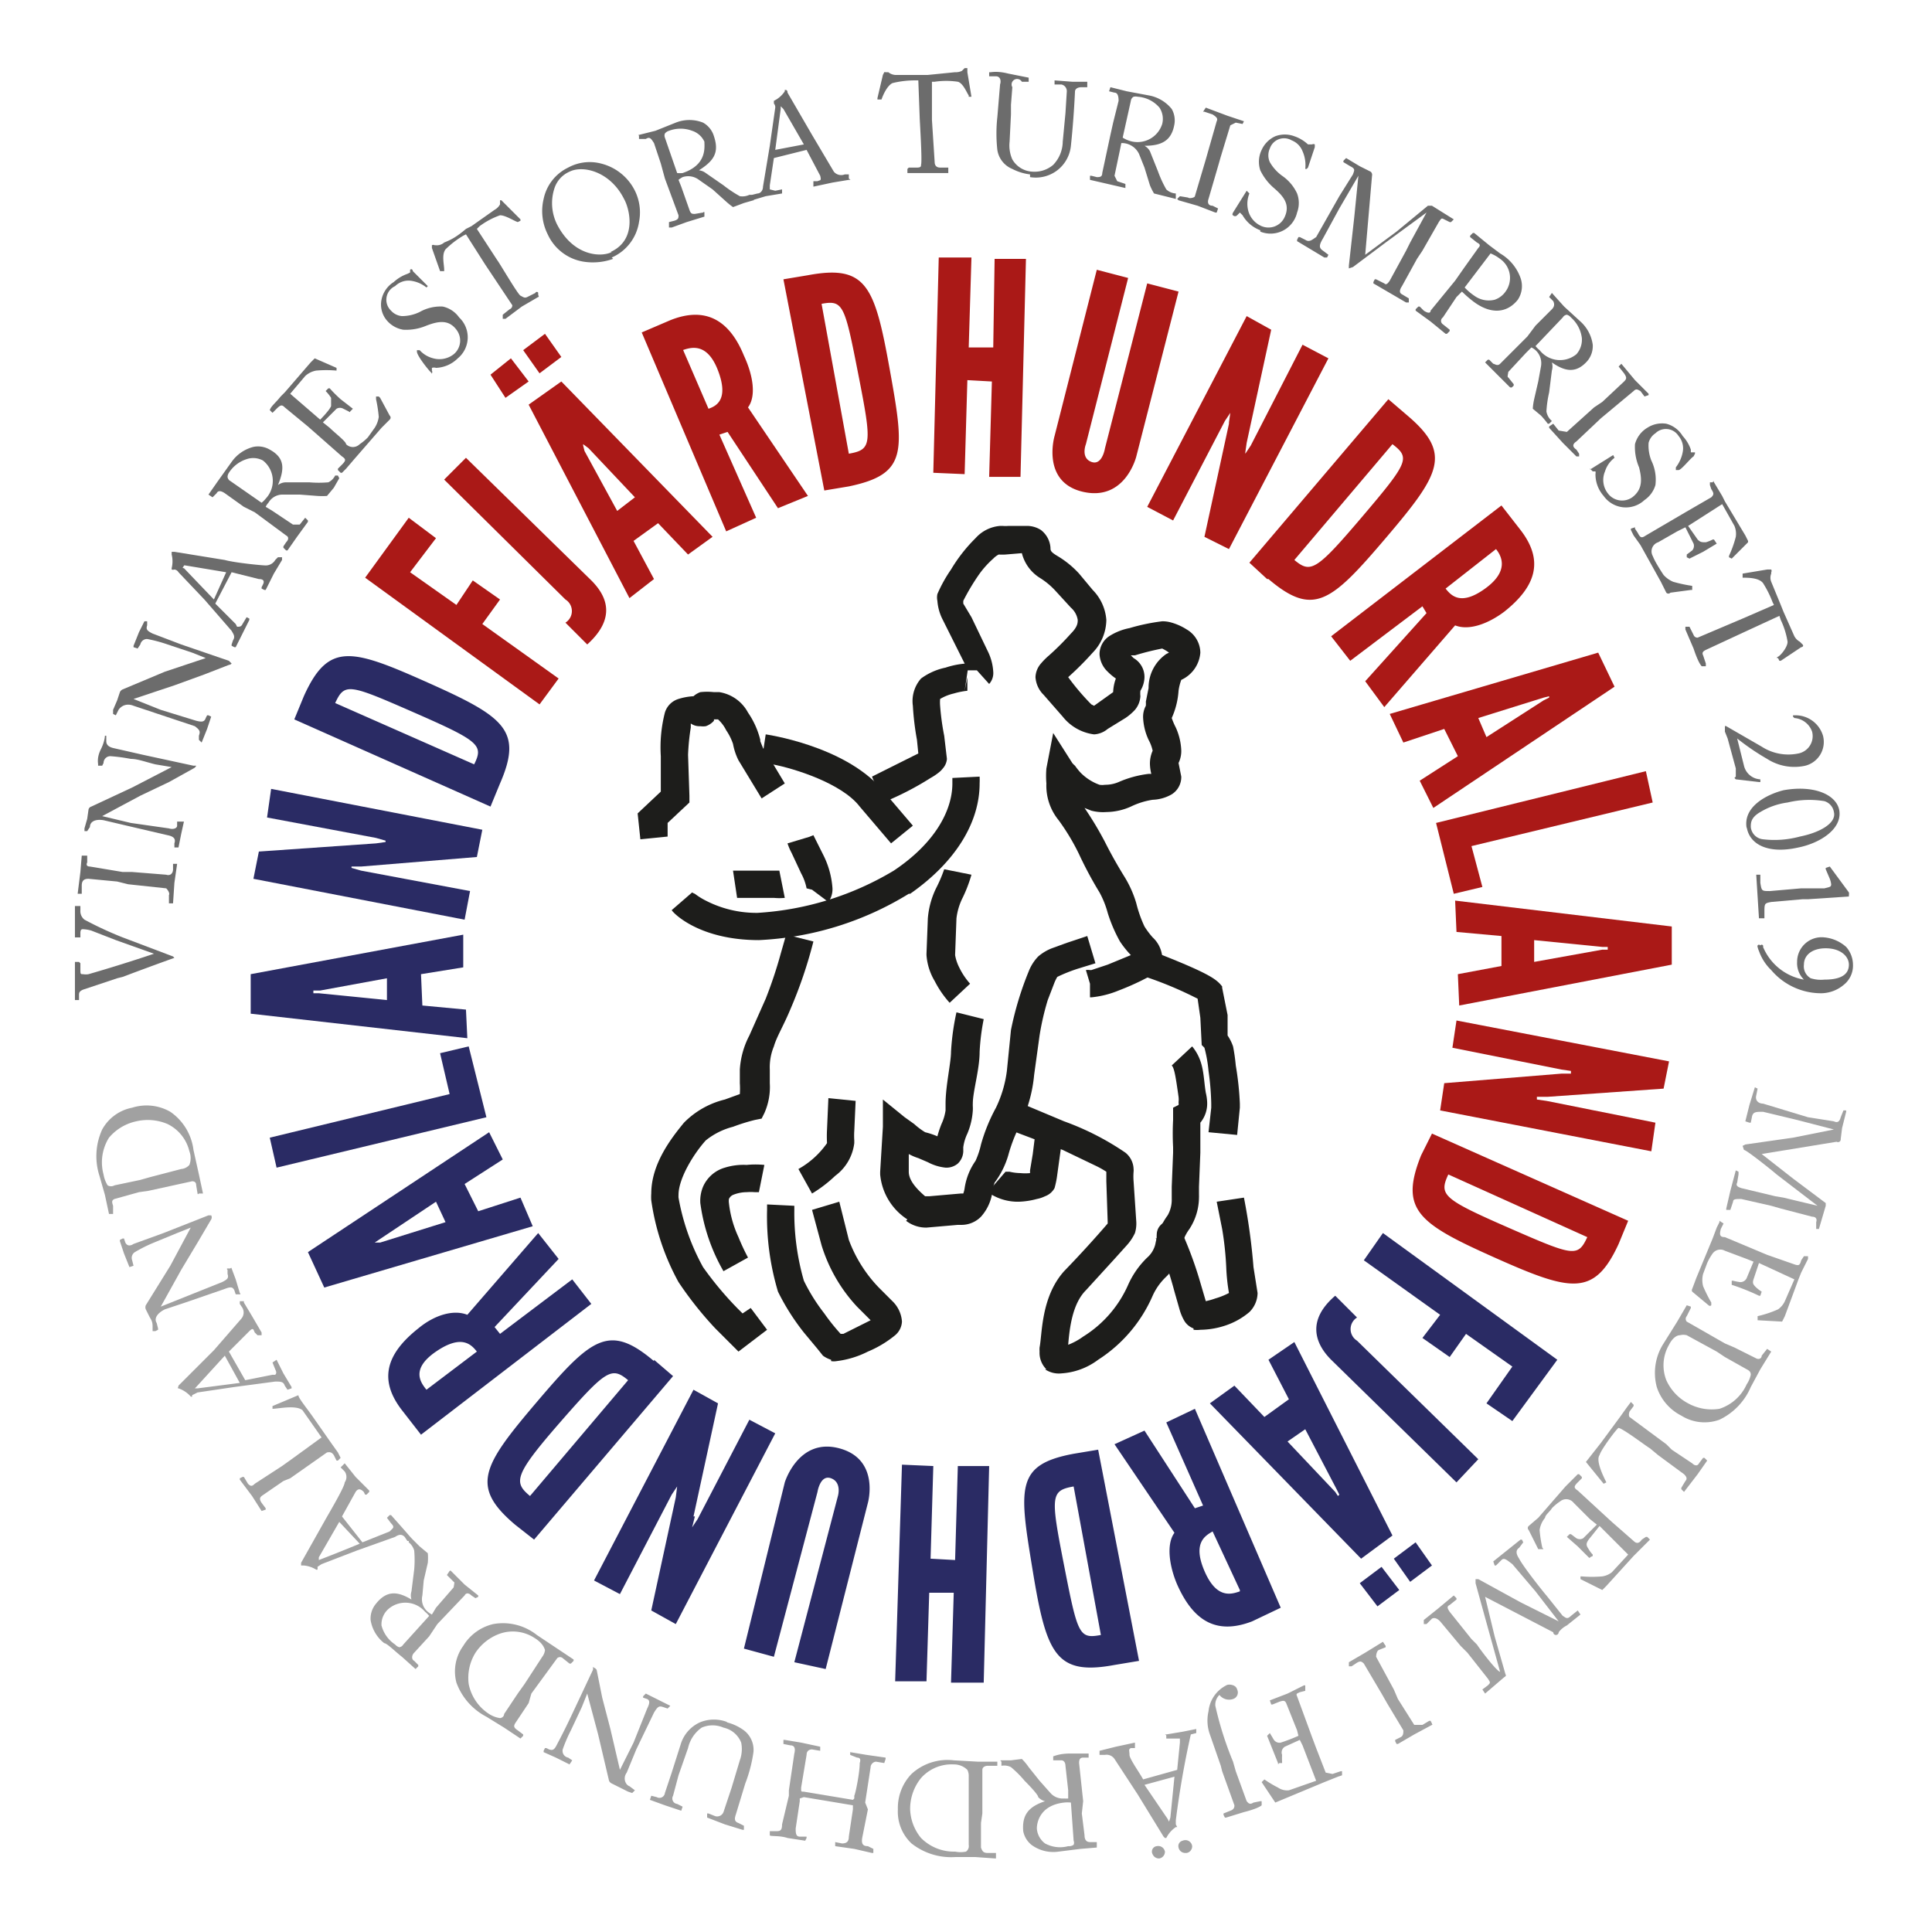 <?xml version="1.0" encoding="UTF-8"?> <svg xmlns="http://www.w3.org/2000/svg" id="Lager_1" data-name="Lager 1" viewBox="0 0 141.8 141.8"><defs><clipPath id="clip-path"><path fill="none" d="M18.3 18.3h105.2v105.2H18.3z"></path></clipPath><style>.cls-4{fill:#1d1d1b}.cls-5{fill:#aa1917}.cls-6{fill:#2a2b64}.cls-7{fill:#a1a1a1}.cls-8{fill:#6c6c6c}</style></defs><g clip-path="url(#clip-path)"><path class="cls-4" d="M46.8 59.7l1.7-1.6v-2.6a10.3 10.3 0 01.3-3.2 1.5 1.5 0 011-1 4.5 4.5 0 011.1-.2 1.5 1.5 0 01.5-.3 4.5 4.5 0 011 0h.4a2.9 2.9 0 012.1 1.5 6.1 6.1 0 01.9 2v.1l.2.5.7 1.1.9 1.5-1.7 1.1-1.7-2.8a4.5 4.5 0 01-.4-1.2 4.1 4.1 0 00-.5-1 2.7 2.7 0 00-.6-.8h-.3a.7.7 0 010 .1 1.4 1.4 0 01-.6.4 1.5 1.5 0 01-.4 0 1.1 1.1 0 01-.7-.2v.3a16.6 16.6 0 00-.2 2l.1 3v.5L49 60.4v1l-2 .2z"></path><path class="cls-4" d="M63.1 59.2c-1.3-1.7-4.8-2.8-6.4-3.1l-.8-.2.3-2s5.7.8 8.5 4l2.3 2.7-1.6 1.3z"></path><path class="cls-4" d="M49.3 66.8l1.5-1.3-.2.2.2-.2a1 1 0 00.2.1 5 5 0 00.8.5 8.1 8.1 0 003.8.9 22 22 0 0010-3.1c3-2 4.3-4.4 4.3-6.4v-.4l2-.1a5.3 5.3 0 010 .5c0 2.9-1.8 5.8-5.1 8.1h-.1a23 23 0 01-11 3.4c-4.4 0-6.3-2-6.4-2.2zM64 57l3-1.5.4-.2-.1-1a20 20 0 01-.3-2.5 2.5 2.5 0 01.6-2 4.6 4.6 0 011.8-.8 6.1 6.1 0 011.5-.3h.2l-.3 2 .2-1v1a5.6 5.6 0 00-1 .2 3.5 3.5 0 00-1 .4 3 3 0 000 .5 18.4 18.4 0 00.3 2.2l.2 1.7a1.2 1.2 0 01-.3.7 1.7 1.7 0 01-.3.3 4.2 4.2 0 01-.6.4 21.7 21.7 0 01-3.5 1.8z"></path><path class="cls-4" d="M80 73.2v-1l.3 1-.6-2a.8.8 0 01.3 0h.1l.3-.1.9-.3 1.7-.7a7.3 7.3 0 01-.8-1 11 11 0 01-.9-2.1 6.8 6.8 0 00-.6-1.5 28.3 28.3 0 01-1.5-2.8 16 16 0 00-1.5-2.5 4 4 0 01-.9-2.7 6.6 6.6 0 010-1.1l.5-2.6 1.4 2.2a1.6 1.6 0 00.2.2 5 5 0 00.4.5 3.7 3.7 0 001.4.9 1.3 1.3 0 00.4 0 2.5 2.5 0 001-.2 7.8 7.8 0 012.2-.6h.2a3.5 3.5 0 01-.1-.7 2.3 2.3 0 01.2-1 3 3 0 00-.3-.8 4.3 4.3 0 01-.4-1.6 1.7 1.7 0 01.2-.9 2 2 0 000-.3l.2-1a3 3 0 011.3-2.5l.2-.1a3.2 3.2 0 00-.5-.3 19 19 0 00-2 .5H83l.2.2a1.6 1.6 0 01.8 1.4 2 2 0 01-.3 1 1.9 1.9 0 000 .4 1.7 1.7 0 01-.4 1 3.9 3.9 0 01-.7.6l-1.3.8a1.7 1.7 0 01-1 .4 3.5 3.5 0 01-2.3-1.3L76.6 51a2 2 0 01-.6-1.3 1.6 1.6 0 01.4-1 5.1 5.1 0 01.6-.6 19.8 19.8 0 001.6-1.6c.5-.5.5-.8.5-1a1.5 1.5 0 00-.5-.9l-1.1-1.2a5.5 5.5 0 00-1.2-1 3 3 0 01-1.3-1.8l-1.2.1a4.1 4.1 0 01-.5 0 1.5 1.5 0 00-.4.3 7 7 0 00-1 1.1 16 16 0 00-1.2 2v.2l.6 1 1.2 2.5a3.9 3.9 0 01.4 1.5 1.2 1.2 0 01-.3.9l-.9-1H71a2.4 2.4 0 00-.1-.3l-.5-1-1.2-2.4a3.6 3.6 0 01-.4-1.4 1.2 1.2 0 010-.5 10.4 10.4 0 011-1.8 11.5 11.5 0 011.8-2.3 2.7 2.7 0 011.8-.9h.2a2.2 2.2 0 00.4 0h1.3a1.9 1.9 0 011.1.3 1.8 1.8 0 01.7 1.3c0 .2 0 .3.5.6a7 7 0 011.6 1.3l1 1.2a3.5 3.5 0 011 2.2 3.5 3.5 0 01-1 2.4 22.6 22.6 0 01-1.8 1.8 17.4 17.4 0 001.7 2l.2.1 1.4-1a3.2 3.2 0 01.2-1 3.9 3.9 0 01-.6-.5 1.9 1.9 0 01-.6-1.3 1.6 1.6 0 01.7-1.3 4.3 4.3 0 011.5-.6 14.8 14.8 0 012.4-.5 2.3 2.3 0 01.7.1 4.2 4.2 0 011.1.5 2 2 0 011 1.7 2.4 2.4 0 01-1.4 2 3.8 3.8 0 00-.2.8 5.8 5.8 0 01-.5 2 5.2 5.2 0 00.3.7 4.5 4.5 0 01.4 1.7 2 2 0 01-.2.9l.2 1a1.5 1.5 0 01-.7 1.3 3 3 0 01-1.4.4 5.6 5.6 0 00-1.6.5 4.5 4.5 0 01-1.8.4 3.4 3.4 0 01-1.1-.1l-.5-.2a24.4 24.4 0 011.5 2.5 33 33 0 001.4 2.5 8 8 0 01.9 2 9.2 9.2 0 00.6 1.7 6 6 0 00.6.8 2.2 2.2 0 01.7 1.4 1.7 1.7 0 01-1 1.5 18.9 18.9 0 01-2.2 1 7 7 0 01-2 .5zm4.8-16.6z"></path><path class="cls-4" d="M66.6 89.5a4.4 4.4 0 01-2-3.3V86l.2-3.3v-2l1.6 1.3.7.5a5.2 5.2 0 00.8.6 5.8 5.8 0 01.9.3 7.7 7.7 0 01.3-.9 3.6 3.6 0 00.3-1V81c0-1.3.4-3 .4-3.8a18 18 0 01.4-2.9l2 .5a16.2 16.2 0 00-.3 2.4c0 1.3-.5 2.9-.5 3.8a2 2 0 000 .2 2.7 2.7 0 010 .3 5.2 5.2 0 01-.4 1.7 3.4 3.4 0 00-.3 1v.2a1.3 1.3 0 01-.4 1 1.3 1.3 0 01-.9.3 3.5 3.5 0 01-1.3-.4l-.7-.3a3.9 3.9 0 01-.7-.3V86c0 .6.5 1.2 1.2 1.8h.3l2.3-.2h.2a1.8 1.8 0 00.1-.4 4.7 4.7 0 01.8-2A6 6 0 0072 84a12.9 12.9 0 011.1-2.7 8.8 8.8 0 00.8-2.7l.3-3a23.6 23.6 0 011.3-4.3 3.3 3.3 0 01.7-1.1 3.5 3.5 0 011-.6l1.1-.4 1.5-.5.6 2-1.3.4a11.6 11.6 0 00-1.5.6 3.4 3.4 0 00-.2.4l-.5 1.3a19.3 19.3 0 00-.6 2.6l-.4 2.9a10.5 10.5 0 01-1 3.6 11.4 11.4 0 00-.9 2.3 6.3 6.3 0 01-1 2l-.1.3-.1.6a3.4 3.4 0 01-.8 1.6 2 2 0 01-1.4.6h-.3l-2.3.2a2.4 2.4 0 01-1.5-.5zm11-17.9zM68.6 72a4.3 4.3 0 01-.6-1.9V70l.1-2.6a6.2 6.2 0 01.6-2.2 10.4 10.4 0 00.6-1.4l2 .4a10.3 10.3 0 01-.7 1.8 4.6 4.6 0 00-.4 1.4l-.1 2.7a3.2 3.2 0 00.3.9 5.2 5.2 0 00.8 1.2l-1.5 1.4a7.4 7.4 0 01-1.1-1.6zM53.5 98.5l-1-1a26.2 26.2 0 01-2.7-3.4 17.5 17.5 0 01-2-6 3.3 3.3 0 010-.5c0-2.2 1.5-4.1 2.4-5.2a6.3 6.3 0 013-1.7l1.1-.4a6 6 0 000-.8v-.6-.4A6.2 6.2 0 0155 76l1.2-2.7a32.3 32.3 0 001.1-3.3l.4-1.4 2 .5a33 33 0 01-1.7 5c-.5 1.2-1 2-1.2 2.7a4 4 0 00-.3 1.7v1a4.7 4.7 0 01-.4 2.2l-.2.4-.5.1a14.1 14.1 0 00-1.6.5 5.3 5.3 0 00-2 1c-.9 1-2 2.8-2 4a2 2 0 000 .2 16.5 16.5 0 001.8 5.1 24.9 24.9 0 002.5 3l.4.4.6-.4 1.2 1.6-2.1 1.6z"></path><path class="cls-4" d="M51.4 88.3a2.7 2.7 0 01.2-1.2 2.5 2.5 0 011.6-1.4 4.6 4.6 0 011.6-.2 6.5 6.5 0 011.3 0l-.4 2h-.3a3.8 3.8 0 00-.6 0 2.7 2.7 0 00-1 .2.6.6 0 00-.3.3 1 1 0 000 .3 8 8 0 00.7 2.5 15.8 15.8 0 00.7 1.5l-1.8 1a13.6 13.6 0 01-1.7-5zM61 99.8a2 2 0 01-.6-.3L60 99l-1-1.2a16.8 16.8 0 01-1.9-3 19.2 19.2 0 01-.8-6v-.4l2 .1v.3A18 18 0 0059 94a13.6 13.6 0 001.5 2.4 14.6 14.6 0 001.2 1.5h.2l1-.5 1-.5-1-1a11.6 11.6 0 01-2.6-4.5l-.7-2.6 2-.6.7 2.8a10.1 10.1 0 002.2 3.5l1 1a2.3 2.3 0 01.7 1.5 1.4 1.4 0 01-.5 1 8 8 0 01-2 1.2 6.9 6.9 0 01-2.3.7 1.2 1.2 0 01-.4 0zM87.6 97.5a1.3 1.3 0 01-.7-.6 3.6 3.6 0 01-.3-.7l-.4-1.4a31 31 0 00-1-3.1V91.4a.7.7 0 01-.2-.2s0-.2-.2-.3h.1a1.8 1.8 0 010-.3 1 1 0 01.3-.7 1 1 0 01.7-.3 1 1 0 01.4.1.5.5 0 01.2.1l.1.1.1.1a.5.5 0 010 .1v.1l.2.5v.1a28 28 0 011.1 3l.5 1.7a5.5 5.5 0 00.7-.2 5.4 5.4 0 001-.4A14.3 14.3 0 0190 93a23.2 23.2 0 00-.3-2.8l-.4-2 2-.3A45.2 45.2 0 0192 93l.3 1.9a2 2 0 01-.6 1.4 5.3 5.3 0 01-1.8 1 6 6 0 01-1.8.3 2 2 0 01-.5 0zM58.6 85.8a6.3 6.3 0 002.1-1.9 9 9 0 010-1l.1-2.3 2 .2-.1 2.2a5.3 5.3 0 000 .7v.2a3.5 3.5 0 01-1.4 2.4 9.8 9.8 0 01-1.7 1.3zm2.1-2z"></path><path class="cls-4" d="M76.8 100.5a1.7 1.7 0 01-.5-1.3 2.1 2.1 0 010-.3c.2-1 .1-3.7 1.8-5.6a82.4 82.4 0 003.2-3.5v-.1l-.1-3V86a6.4 6.4 0 00-.7-.4L78 84.4 74.3 83 75 81l3.1 1.3a20 20 0 014.5 2.3 1.6 1.6 0 01.6 1.2 1 1 0 010 .2 4.4 4.4 0 000 .7l.2 3a2.4 2.4 0 01-.1.8 3.6 3.6 0 01-.6.9l-.9 1-2.1 2.3c-1 1-1.2 2.8-1.3 4a4.8 4.8 0 001.1-.6 8.5 8.5 0 003.3-3.8 6.4 6.4 0 011.4-2 1.9 1.9 0 00.6-1 5.1 5.1 0 01.9-2.1A2.3 2.3 0 0086 88v-.1-.8l.1-2.5v-.4a19.2 19.2 0 010-2V81.3l.4-.2a.6.6 0 000-.2 1.6 1.6 0 000-.4c-.2-1.4-.3-2.1-.5-2.3l1.5-1.4c.9 1.1.8 2.2 1 3.4a3.6 3.6 0 01.1.7 2.2 2.2 0 01-.5 1.5v2.2l-.1 2.5v.6a2.3 2.3 0 010 .2 4.3 4.3 0 01-.7 2.3 3.3 3.3 0 00-.6 1.4 3.8 3.8 0 01-1.1 2.1 4.4 4.4 0 00-1 1.4 10.6 10.6 0 01-4 4.7 5 5 0 01-2.7 1 1.8 1.8 0 01-1.2-.3zm4.6-10.8zM86 78.2z"></path><path class="cls-4" d="M72.5 87.5l1.3-1.5h.3a3.7 3.7 0 00.8.1 3.5 3.5 0 00.7 0v-.2l.2-1.2.2-1.6 2 .2-.4 2.9a6.7 6.7 0 01-.2 1 1.3 1.3 0 01-.7.6 2.4 2.4 0 01-.6.2 5.7 5.7 0 01-1.3.2 3.8 3.8 0 01-2.3-.7zM88.7 83.1l.2-1.8V81a19.5 19.5 0 00-.2-2.4 10 10 0 00-.3-1.7l-.2-.2-.1-2-.2-1.4-.2-.1a27.6 27.6 0 00-3.6-1.5l.7-1.8c4.1 1.6 4.5 2 4.9 2.5v.1l.4 2v1.5a3.4 3.4 0 01.4.8 13.4 13.4 0 01.2 1.4A22.3 22.3 0 0191 81v.3l-.2 2zM54.6 65.9h-.5l-.3-2h3.4l.4 2a4.2 4.2 0 01-.8 0h-2.1zM59.2 65l.4.3-.4-.1a3.8 3.8 0 00-.4-1.1l-.7-1.5a4.4 4.4 0 01-.3-.7l2-.6-.6.2.5-.2.2.4.5 1a6.4 6.4 0 01.7 2.5 1.6 1.6 0 01-.3 1zm-1.4-3.1z"></path><path class="cls-5" d="M32 39.5L30.1 42l3.4 2.4 1.2-1.8 2 1.4-1.3 1.8 5.6 4-1.4 1.9-12.8-9.3 3.2-4.4zM41.5 45.7a1 1 0 000-1.7l-8.9-8.8 1.6-1.6 9.2 9c1.2 1.2 1.8 2.8-.3 4.7zM36 27.5l1.5-1.2 1.3 1.7-1.7 1.2zm2.4-1.8l1.6-1.2 1.2 1.7-1.6 1.2zm7.8 18.2l-7.4-14.2 2.4-1.7 11.1 11.4-1.8 1.3-2.2-2.3-1.8 1.3 1.5 2.8zm-3-11l-.4-.3v.1l.1.4 2.4 4.4 1.3-1zM57.1 37.3l-3.7-5.6-.6.2 2.7 6.1-2.2 1-6.2-14.6 2.1-.9c2.5-1 4.3-.1 5.4 2.6.7 1.5.9 3 .3 3.8l4.4 6.5zm-7-11.7L52 30c.6-.2 1.5-.7.7-2.8s-2-1.7-2.6-1.5zM62.3 35.7l-1.8.3-3-15.5 1.8-.3c4.3-.8 4.9.8 6 6.9s1.3 7.7-3 8.6zm0-2.4c1.7-.3 1.7-.7.7-5.8s-1.1-5.5-2.7-5.2zM72.8 28l-1.8-.1-.2 6.9-2.3-.1.4-15.8h2.4l-.2 6.6h1.8L73 19h2.3L74.9 35h-2.3zM86.5 21.4l-3.1 12.1s-.8 3.3-3.9 2.6-2.1-4.1-2.1-4.1l3.1-12.2 2.3.6-3.1 12.2s-.4 1 .4 1.3 1-1 1-1l3.1-12.1zM90.2 31l.1-.7-.4.6-3.8 7.3-1.9-1 7.3-14 1.8 1-1.8 8.3-.1.7v.1l.4-.6 3.8-7.4 1.9 1-7.3 14-1.8-.9 1.8-8.3zM93 42.5l-1.3-1.2 10.2-12 1.4 1.2c3.3 2.8 2.4 4.3-1.6 9s-5.3 5.8-8.6 3zm2-1.4c1.2 1 1.6.8 5-3.2s3.5-4.3 2.2-5.3zM100.2 50l4.5-5-.3-.5-5.3 4-1.4-1.8 12.5-9.6 1.4 1.8c1.7 2.2 1.2 4.1-1.2 6-1.2.9-2.6 1.4-3.6 1l-5.2 6zm9.6-9.7l-3.7 2.9c.4.5 1.1 1.3 2.9 0s1.2-2.4.8-2.9zM102 52.4l15.3-4.5 1.2 2.5-13.3 8.9-1-2 2.8-1.8-1-2-3 1zm11.3-1l.4-.2v-.1l-.4.1-4.8 1.5.6 1.4zM120.8 56.6l.5 2.3-13.3 3.2.8 3-2.1.5-1.3-5.2 15.4-3.8zM106.8 66.1l15.9 1.9v2.8l-15.6 3-.1-2.3 3.2-.6v-2.2l-3.3-.3zm10.8 3.6h.4v-.2h-.4l-5-.5v1.6zM114.6 78.8h.7v-.2l-.7-.1-8-1.6.3-2 15.6 3-.4 2-8.5.6h-.8v.2l.7.1 8 1.6-.3 2.1-15.5-3 .3-2 8.6-.7zM104.3 84.8l.8-1.6 14.4 6.4-.7 1.7c-1.8 3.9-3.5 3.5-9.1 1s-7-3.5-5.4-7.5zm2 1.4c-.7 1.5-.4 1.8 4.4 3.9s5.1 2.2 5.8.7z"></path><path class="cls-6" d="M109.1 103l1.9-2.7-3.4-2.4-1.2 1.7-2-1.4 1.3-1.7-5.6-4 1.4-2 12.8 9.3-3.3 4.5zM99.6 96.7a1 1 0 000 1.7l8.9 8.7-1.6 1.7-9.2-9c-1.2-1.2-1.8-2.9.3-4.7zM95 98.5l7.2 14.2-2.3 1.7L88.8 103l1.8-1.3 2.2 2.3 1.8-1.3-1.5-2.9zm3 11l.2.3.1-.1-.2-.4-2.3-4.4-1.3.9zm4.7 7.2l-1.6 1.2-1.3-1.7 1.6-1.2zm2.4-1.8l-1.6 1.2-1.2-1.7 1.6-1.2zM84 105l3.7 5.7.6-.2-2.7-6.1 2.1-1L94 118l-2.1 1c-2.6 1-4.3 0-5.5-2.7-.6-1.4-.8-3-.2-3.8l-4.4-6.5zm7 11.7l-2-4.3c-.5.3-1.5.8-.6 2.9s2 1.7 2.6 1.5zM78.8 106.7l1.8-.3 3 15.5-1.8.3c-4.3.8-5-.8-6-6.9s-1.3-7.8 3-8.6zm0 2.4c-1.7.3-1.7.7-.7 5.8s1.1 5.4 2.7 5.1zM68.3 114.4l1.8.1.2-6.9h2.3l-.4 15.9h-2.4l.2-6.6h-1.8l-.2 6.5h-2.3l.5-15.9 2.3.1zM54.6 121l3-12.2s1-3.3 4-2.5 2.1 4 2.1 4l-3.1 12.2-2.3-.5 3.2-12.2s.3-1-.5-1.3-1 1-1 1l-3.2 12.1zM51 111.3l-.2.8.4-.6 3.8-7.3 1.9 1-7.3 14-1.8-1 1.8-8.3.1-.8-.4.6-3.8 7.3-1.9-1 7.3-14 1.8 1-1.8 8.3zM48 99.8l1.4 1.2-10.2 12-1.4-1.1c-3.3-2.8-2.4-4.3 1.6-9s5.3-5.8 8.6-3zm-1.9 1.5c-1.2-1-1.6-.8-5 3.1s-3.4 4.4-2.2 5.4zM41 92.4l-4.7 5 .4.5 5.3-4 1.4 1.8-12.5 9.6-1.4-1.8c-1.7-2.2-1.2-4.1 1.2-6 1.2-1 2.6-1.4 3.6-1l5.2-6zm-9.7 9.6l3.7-2.8c-.4-.5-1.1-1.3-3 0s-1.1 2.3-.7 2.8zM39.1 90l-15.3 4.5-1.2-2.6 13.3-8.8 1 2-2.8 1.8 1 2 3.1-1zm-11.3 1l-.3.2h.4l4.8-1.5-.7-1.5zM20.3 85.7l-.5-2.2L33 80.3l-.7-3 2.1-.5 1.3 5.2-15.4 3.7zM34.3 76.2l-15.9-1.8v-2.9L34 68.6V71l-3.1.5.1 2.3 3.2.3zm-10.8-3.5H23v.2h.4l5 .5v-1.6zM26.5 63.6h-.7v.1l.7.2 8 1.5-.4 2.1-15.5-3 .4-2 8.6-.6.7-.1v-.1l-.7-.2-8-1.5.3-2.1 15.5 3-.4 2-8.5.7zM36.7 57.5l-.7 1.7-14.4-6.4.7-1.7c1.8-4 3.5-3.5 9.1-1s7 3.5 5.3 7.4zm-1.9-1.4c.7-1.4.4-1.7-4.4-3.8s-5.1-2.2-5.8-.7z"></path></g><path class="cls-7" d="M134.8 83.8a.2.2 0 00.3-.2l.1-.8.3-1.2v-.1h-.2l-.2.5c-.1.4-.3.4-.5.3l-1.9-.3-3.3-1c-.3 0-.6-.2-.5-.6l.1-.5-.2-.1-.4 1.3-.3 1.2c0 .2 0 0 0 0l.3.1h.1l.1-.5c.1-.3.3-.3.8-.3l2.5.6 2.7.7-3 .6-3.5.5-.2.1.1.3c.2 0 2.3 1.7 2.4 1.8l3 2.3-2.5-.6-.6-.1-2.5-.6c-.3-.1-.4-.2-.3-.4l.1-.6V86l-.2-.1-.4 1.5-.3 1.3v.1H127l.2-.6c0-.2.2-.2.6-.2l2.2.5.7.2 2.3.6c.2 0 .4.1.3.4v.5h.2l.5-1.7v-.2l-2.4-1.8-2.3-1.8zM131.7 93.9l-.7 1.6a1.5 1.5 0 01-.5.6 8 8 0 01-1.5.5v.3l1.8.1.2-.4 1-2.7.2-.5.5-1v-.2h-.3l-.2.3c-.1.4-.2.4-.5.3l-2-.7-3.1-1.3c-.4 0-.4-.2-.3-.6l.2-.4-.3-.2v.1l-.2.4-.3.8-1.2 2.9-.3.8a.2.2 0 000 .2l1.2 1s.1.1.2 0v-.2a10.7 10.7 0 01-.6-1.2 1.8 1.8 0 010-.9l.3-.8a4 4 0 01.4-.7.7.7 0 01.9-.2l1.6.6.5.2-.5 1.2a.5.5 0 01-.5.3 4.6 4.6 0 01-.5-.1h-.1V94.3a16.2 16.2 0 012 .8h.1l.1-.3a2.7 2.7 0 01-.4-.3c-.2-.2-.3-.3-.2-.6l.4-1.2zM126.6 99.6l1.6.9c.2.1.3.2.3.4a2 2 0 01-.3.7 3.3 3.3 0 01-2 1.8 3.6 3.6 0 01-2.3-.4 3.6 3.6 0 01-1.6-1.7 3 3 0 01.2-2.6c.2-.4.5-.7.8-.7a1 1 0 01.5 0l2.2 1.2zm0-1l-2.8-1.6a.3.3 0 010-.4l.3-.6v-.1l-.3-.1-.7 1.2-1 1.6a4 4 0 00-.5 3.2 3.6 3.6 0 001.8 2.1 3.2 3.2 0 002.8.3 4.7 4.7 0 002.3-2.4l.7-1.3.8-1.3c0-.1 0 0 0 0l-.3-.2-.4.5c0 .2-.2.3-.4.2l-1.6-.8zM122.3 106l-2.7-2s-.1-.1 0-.4l.3-.4v-.1l-.2-.2-.3.4-.5.7-1.4 1.9-1.1 1.4 1.3 1.6c0 .1 0 0 0 0l.2-.1c-.2-.4-.8-1.6-.5-2 .1-.4 1.3-2 1.4-2 .4.1 2.1 1.4 2.3 1.5l.6.5 1.9 1.4c.1.1.3.3.1.5l-.3.5v.1l.2.2 1-1.3.7-1c.1 0 0 0 0 0l-.2-.2h-.1l-.3.4c-.1.2-.3.2-.5 0l-1.5-1zM119.5 114.1l-1.2 1.3a1.5 1.5 0 01-.7.3 8.7 8.7 0 01-1.5 0h-.1v.2l1.6.8.3-.3 2-2.2.3-.3.9-.9c.2-.2 0 0 0 0l-.2-.2h-.1l-.3.2c-.2.3-.4.3-.6.1l-1.6-1.4-2.5-2.3c-.3-.2-.3-.3 0-.6l.3-.3v-.1l-.2-.2h-.1l-.3.3-.6.6-2 2.3-.7.6a.2.2 0 000 .3l.7 1.4H113.2c.1 0 .1 0 0-.1a9.4 9.4 0 01-.2-1.3 1.8 1.8 0 01.4-.9c0-.2.4-.5.5-.7a3.5 3.5 0 01.6-.5.7.7 0 011 .1l1.2 1.2.5.4-1 1a.5.5 0 01-.5 0l-.4-.3h-.1l-.2.2.8.7.8.8c.1.1.1 0 .1 0l.2-.1v-.1a2 2 0 01-.3-.4c-.2-.3-.2-.4 0-.7l.8-1zM114 119.8a.2.2 0 00.4 0s.2-.3.6-.5l1-.8c.1 0 0 0 0 0l-.2-.3-.5.4c-.3.3-.4.1-.6 0l-1.2-1.5c-.1-.1-1.7-2.1-2-2.7-.2-.3-.3-.6 0-.8l.3-.4-.1-.2h-.1l-1 .8-1 .8.1.3h.1l.4-.4c.2-.2.4 0 .8.3l1.7 2 1.7 2.2-2.8-1.4-3.1-1.7h-.2v.3l.8 2.9 1 3.6c-.2 0-1.3-1.4-1.7-2l-.4-.4-1.6-2c-.2-.3-.2-.4 0-.5l.5-.4v-.1l-.2-.2-1.2 1-1 .8V119.2h.2l.4-.4c.2-.1.4 0 .6.2l1.5 1.8.5.5 1.5 1.9c.2.3.2.3 0 .5l-.4.3.2.3 1.4-1.2s.2-.1.1-.2l-.8-2.8-.7-2.9zM102.3 124l-1.3-2.4s0-.4.2-.5l.5-.2v-.1l-.2-.3-1.3.8-1.2.7c-.1 0 0 0 0 0v.3h.2l.3-.2c.3-.2.4-.2.6 0l1.3 2.2.4.7 1.2 2c0 .2 0 .4-.2.5l-.4.2v.1l.1.2h.1l1.2-.7 1.3-.7c.1 0 0 0 0-.1l-.1-.2h-.1l-.5.3h-.6l-1.2-1.9zM96.3 127.5l-1.1-3c-.1-.2 0-.2.2-.3l.4-.1v-.4h-.1l-1.2.6-1.3.5.1.3h.1l.5-.2c.3-.1.4-.1.5.1l.8 2 .1.4a13 13 0 01-1.3.5.5.5 0 01-.5-.2l-.3-.5-.2.2.4 1 .4 1c0 .1 0 .1.1 0h.2v-.1a4.4 4.4 0 010-.5.5.5 0 01.2-.6l1.1-.5.2.4 1 2.6-2 .7a1.2 1.2 0 01-.8-.2 8 8 0 01-1-.6l-.2.2 1 1.5 3.6-1.5 1-.4.3-.1v-.3h-.1l-.6.2-.5-.1-.7-1.8zM90.5 129.3a25 25 0 01-1.3-4.1 1 1 0 01.3-.8.9.9 0 001 .3.5.5 0 00.3-.7c-.1-.4-.7-.4-.8-.3a2.4 2.4 0 00-1.3 1.9 3 3 0 00.1 1.7l.8 2.3.1.4.9 2.5c0 .1 0 .3-.3.4l-.5.2v.1l.1.2h.1l1.3-.4c.8-.2 1.2-.4 1.3-.5v-.3h-.1l-.5.1c-.3.2-.4 0-.5-.1l-.8-2.2zM85.1 136.4a.5.5 0 00.4-.5.5.5 0 00-.6-.4.4.4 0 00-.3.6.5.5 0 00.5.3zm2-.4a.5.5 0 00.4-.5.5.5 0 00-.7-.4.4.4 0 00-.3.5.5.5 0 00.5.4zm-.9-5.6l-.3 3-.1.3-.1-.2L84 131zm-2.3.2c-.2-.4-1-1.5-1-1.8s-.1-.4.1-.5h.3v-.4l-1.4.3-1.2.3c-.2 0 0 0 0 0v.3h.4a.7.7 0 01.7.3l1.7 2.6 1.9 3.1.1.1h.1a2.1 2.1 0 01.7-.8h.1l-.1-.2v-.3a66.9 66.9 0 011.1-6.3l.4-.1V126.9s0-.1 0 0l-1 .2-1.2.2c-.2 0 0 0 0 .1v.2h1v.3l-.2 2zM78.8 135.1a.4.4 0 010 .3.6.6 0 01-.4.1 2.3 2.3 0 01-1.7-.2 1.5 1.5 0 01-.6-1.1c0-.4.2-1.7 2-1.9a2.3 2.3 0 01.5 0zm.7-2.9l-.3-2.8c0-.3.1-.4.3-.4h.4v-.3h-1.3c-.9 0-1.2.2-1.3.2v.3h.6c.2 0 .3.2.3.4l.2 1.8v.6a1.8 1.8 0 01-.3 0 1.2 1.2 0 01-1-.4l-.8-.9-.8-1a4 4 0 00-.5-.6l-.8.1h-.7c-.1 0-.1 0 0 .1v.3a1.1 1.1 0 01.7.1 7.7 7.7 0 011 1c.1.1 1 1 1 1.2a1 1 0 00.5.3c-1.2.4-1.7 1-1.6 2.2a1.7 1.7 0 00.6 1 2.7 2.7 0 002 .5l1.6-.2 1.2-.1c.1 0 0 0 0 0v-.3-.1H80c-.2 0-.4-.1-.4-.5l-.2-1.6zM71.1 133.6v1.8a.5.5 0 01-.2.5 2 2 0 01-.8 0 3.4 3.4 0 01-2.5-1 3.5 3.5 0 01-.8-2.1 3.6 3.6 0 01.8-2.3 3 3 0 012.4-1 1.4 1.4 0 011 .4 1 1 0 01.1.5v2.5zm1-.5v-3.2c0-.2.2-.3.4-.3h.7v-.3h-1.4l-1.8-.1a3.9 3.9 0 00-3.1 1 3.6 3.6 0 00-1 2.6 3.2 3.2 0 001 2.5 4.7 4.7 0 003.2 1h1.5l1.4.1h.1v-.4h-.6c-.3 0-.4-.1-.5-.4v-1.8zM63.5 132.3l.4-2.6c0-.2.2-.4.4-.4l.6.1.1-.3v-.1l-1.4-.2-1.2-.2c-.2 0 0 0 0 0v.2l.5.2c.2 0 .3.1.2.4 0 .7-.3 2.2-.4 2.4v.2l-.1.1-3.6-.6c-.2 0-.2 0-.2-.2v-.1l.4-2.4c0-.2.1-.4.4-.4l.6.1v-.3l-1.4-.3-1.2-.2h-.1v.3l.5.1c.3 0 .4.2.3.6l-.4 2.7v.4l-.5 2.1c0 .4-.1.5-.4.5h-.4-.1V134.7c0 .1.7 0 1.3.2l1.3.2c.2 0 0 0 0 0l.1-.2v-.1h-.5c-.3 0-.3-.3-.3-.6l.3-2v-.2l.3-.1 3.6.6V132.8l-.3 2c0 .3-.1.5-.5.5l-.5-.1v.3l1.4.2 1.3.3h.1v-.3l-.4-.2c-.4 0-.5-.2-.4-.7l.4-2zM53.4 126.4a2.7 2.7 0 00-2 0 2.6 2.6 0 00-1.4 1.5l-.7 2.2-.5 1.5a.4.4 0 01-.6.3l-.4-.1-.1.3 1.1.4 1.2.4c.2 0 0 0 0 0l.1-.3-.4-.2a.4.4 0 01-.3-.6l.4-1.5.7-2a2.5 2.5 0 011-1.5 2 2 0 011.6 0 1.8 1.8 0 011.3 1.1 2.4 2.4 0 01-.1 1.3l-.6 2-.2.6-.4 1.2a.5.5 0 01-.6.3l-.5-.2h-.1v.3l1.3.5 1.3.4h.1v-.3l-.4-.2c-.3-.1-.3-.3-.2-.6l.7-2.3a10.5 10.5 0 00.6-2.3 1.8 1.8 0 00-.7-1.6 3.6 3.6 0 00-1.3-.6zM46.7 128.4l1.3-2.7c.3-.5.4-.5.7-.4l.3.1.2-.2-1-.5-.8-.4-.2.2v.1l.3.1c.2.1.2.3 0 .7l-1 2.5-1 2-.7-3-.6-2.3-.4-2s0-.1-.2-.2 0 0-.1.2l-1.6 3.4a49 49 0 01-1 2c-.2.4-.3.5-.6.4l-.2-.1H40l-.1.2v.1l.9.4 1 .5c.2 0 0 0 0 0l.2-.3-.3-.2a.5.5 0 01-.4-.6 11 11 0 01.6-1.4l.8-1.7.4-1 .8 3 .8 3.4a.4.4 0 00.2.2l.6.3.6.3.3.1.2-.2-.4-.3c-.3-.1-.5-.6-.2-1zM38 124.3l-1 1.5c0 .2-.2.3-.3.3a2 2 0 01-.8-.3 3.4 3.4 0 01-1.5-2.2 3.5 3.5 0 01.5-2.3 3.6 3.6 0 011.8-1.4 2.9 2.9 0 012.5.3c.5.3.7.6.8.9a1 1 0 01-.2.5l-1.3 2zm1 0l1.9-2.6a.3.3 0 01.4 0l.5.4h.1l.2-.2v-.1l-1.2-.8-1.5-1a4 4 0 00-3.2-.8 3.5 3.5 0 00-2.2 1.6 3.2 3.2 0 00-.5 2.7 4.6 4.6 0 002.2 2.5l1.3.8 1.2.8c.2.1 0 0 0 0l.2-.2v-.1l-.4-.3c-.3-.2-.3-.3-.2-.5l1-1.5zM29.6 120.7a.4.4 0 01-.3.2.7.7 0 01-.3-.2 2.4 2.4 0 01-1-1.4 1.5 1.5 0 01.5-1.2 1.9 1.9 0 012.7.2 2 2 0 01.3.3zm2.5-1.5l2-2.1c.1-.2.3-.2.5 0l.3.2.2-.1v-.1l-1-.8-1-1c-.1-.1 0 0-.1 0l-.2.3.5.5c.1 0 0 .3 0 .4L32 118l-.3.5a1.7 1.7 0 01-.3-.2 1.2 1.2 0 01-.4-1.2l.1-1.1.3-1.3a4.2 4.2 0 000-.7l-.6-.5-.6-.6-.2.2v.1a1.2 1.2 0 01.4.6 8 8 0 010 1.4l-.2 1.6a1 1 0 000 .6c-1-.6-1.8-.7-2.6.3a1.7 1.7 0 00-.4 1.2 2.7 2.7 0 001 1.7c.2 0 .9.7 1.3 1l1 .9.2-.2v-.1l-.3-.3c-.2-.1-.2-.4 0-.6l1.1-1.2z"></path><path class="cls-7" d="M26.4 113.3a120.1 120.1 0 01-3 1.2v-.2l1.5-2.6zm-1.3-2l1-1.8c.2-.3.4-.2.6 0l.1.2h.1l.2-.2v-.1l-1-1-.8-1c-.2-.1 0 0 0 0l-.3.3.3.3a.7.7 0 010 .8c0 .3-1 2-1.4 2.7l-1.8 3.2v.2h.2a2.1 2.1 0 01.9.3.1.1 0 00.1 0 .5.5 0 000-.2l.3-.2 2.6-1 2.8-1c.3-.2.5-.2.7 0l.2.3h.1l.2-.1v-.1l-.7-.8-.8-.9h-.1l-.2.2.3.4c.2.2.2.3.1.4l-.2.2-2 .8zM21.3 108.5l2.7-1.9c.1 0 .3-.1.5.2l.2.4h.1l.2-.2-.2-.4-.5-.7-1.4-2c-.5-.7-1-1.3-1-1.5l-1.9.8c-.1 0 0 0 0 0v.2c.4 0 1.7-.3 2.2.1l1.4 2-2.2 1.6-.7.5-2 1.3c-.2.2-.3.2-.5 0l-.3-.5h-.1l-.2.1v.1l.9 1.2.7 1.1c0 .1 0 0 0 0l.3-.1v-.1l-.3-.4c-.2-.3-.1-.4 0-.5l1.6-1.1zM17.6 101.5l-3.1.4h-.2l.1-.1 2.1-2.3zm-.8-2.3l1.5-1.5c.3-.3.3-.1.4.1l.2.2h.3v-.2l-.7-1.2-.6-1v-.1h-.3v.2l.2.3a.7.7 0 01-.1.8l-2 2.3-2.6 2.6c0 .1-.1.2 0 .2a2.1 2.1 0 01.9.6.1.1 0 00.1 0v-.1l.4-.2 2.7-.4 3-.4c.4 0 .6 0 .7.3l.2.3.3-.1v-.1l-.6-1-.5-1c0-.1 0 0 0 0l-.3.2.2.5c.1.2.1.3 0 .4a1 1 0 01-.2 0l-2 .4zM13.6 95.6l2.9-1c.5-.2.6-.1.7.1l.1.3H17.6s.1 0 0-.1l-.3-1-.3-.8s0-.1-.1 0h-.2s-.1 0 0 .1v.3c.1.3 0 .4-.4.6l-2.5 1-2 .8 1.5-2.7 1.2-2 1-1.7a.3.3 0 000-.3h-.2L12 90.5l-2.2.8c-.3.2-.5.1-.6-.1l-.1-.3h-.1l-.2.1v.1l.3.9.4 1 .3-.1-.1-.4a.5.5 0 01.2-.6 10.7 10.7 0 011.4-.7l1.7-.7 1-.4-1.5 2.8-1.8 2.9a.4.4 0 000 .3l.3.6c.2.3.2.5.2.7v.3h.2l.2-.1v-.1l-.1-.4c-.2-.3 0-.7.6-1zM10.3 86.6l-1.9.4a.5.5 0 01-.5 0 2.2 2.2 0 01-.3-.8 3.4 3.4 0 01.4-2.7 3.6 3.6 0 012-1.2 3.7 3.7 0 012.3.2 3 3 0 011.6 2 1.4 1.4 0 010 1 .9.9 0 01-.6.3l-2.3.6zm.6.8l3.2-.7c.2 0 .3.1.3.3l.1.6s0 .1.1 0h.3l-.3-1.4-.4-1.8a4 4 0 00-1.7-2.8 3.5 3.5 0 00-2.8-.3 3.2 3.2 0 00-2.2 1.6 4.7 4.7 0 00-.2 3.4l.4 1.4.3 1.4c0 .1 0 0 0 0h.3v-.6c-.1-.3-.1-.4.1-.5l1.8-.5z"></path><path class="cls-8" d="M5.8 73.4V73c0-.2.1-.3.4-.4l2.4-.8.4-.1a261 261 0 013.8-1.4l-.1-.1L9 68.8a26.7 26.7 0 01-2.8-1.3.8.8 0 01-.3-.7v-.3h-.4V68.8H5.9v-.3c0-.3.1-.3.2-.3a2.6 2.6 0 01.6.1l1.8.7 2.8 1a116.2 116.2 0 01-4.8 1.5 1.1 1.1 0 01-.4 0c-.2 0-.2 0-.2-.4v-.4l-.1-.1H5.5V73.4zM9.4 64.9l2.8.3s.3.3.2.5v.6h.3l.1-1.5.2-1.4h-.3v.4c0 .3-.2.5-.5.4L9.7 64H9l-2.4-.4c-.2 0-.3-.1-.2-.3v-.5H6L5.9 64l-.2 1.6H6V65c0-.4.2-.5.5-.5l2.1.2zM9.3 60.6l3 .7c.5.1.6.3.5.6v.3h.3l.2-1 .2-.9H13v.3c0 .2-.3.3-.6.2l-2.8-.4-2.1-.5 2.8-1.5 2.1-1 1.8-1a.4.4 0 00.2-.2h-.2l-3.7-.8-2.2-.5c-.4-.1-.5-.3-.5-.5V54L8 54h-.3s0 .4-.3 1-.2 1-.2 1.1v.1h.3l.1-.2a.5.5 0 01.5-.5 12.7 12.7 0 011.5.2c.5 0 1 .2 1.8.4l1.2.2-2.9 1.5-3 1.4a.3.3 0 00-.2.2l-.1.7-.2.7V61h.2l.2-.3c0-.4.4-.6 1-.5zM11.3 52.3l3 1c.4.3.4.4.3.7v.3l.2.2.4-1 .3-.9-.2-.1h-.1l-.1.2c-.1.3-.3.3-.7.2l-2.6-.8-2-.8 3-1 2.2-.8 1.8-.7a.3.3 0 00.2-.1l-.2-.2-3.5-1.2-2.1-.8c-.4-.2-.5-.3-.4-.6v-.2-.1h-.2l-.4.8-.4 1v.1l.3.1.2-.3a.5.5 0 01.5-.4 10.5 10.5 0 011.5.4l1.8.6 1 .4-3 1L9 50.6a.4.4 0 00-.2.2l-.2.6-.3.7v.3l.2.1.2-.4c.2-.3.6-.5 1.1-.3zM15.7 44l-2.2-2.3c-.2 0 0-.1 0-.2h.1l3 .5zm1.3-2l2 .5c.4 0 .4.2.3.4l-.1.2v.1l.2.1h.1l.6-1.2.6-1v-.2H20.4l-.2.2a.8.8 0 01-.7.4c-.3 0-2.3-.2-3-.4l-3.7-.6h-.2v.2a2.1 2.1 0 010 1v.1a.3.3 0 00.2 0 .4.4 0 01.3.2l1.9 2 2 2.3c.1.2.3.4.1.7l-.1.3v.1l.2.1h.1l.5-1 .5-1v-.1l-.2-.1-.3.5c-.1.2-.2.2-.4.2l-.1-.2-1.5-1.5zM16.9 35.3a.4.4 0 01-.2-.3.6.6 0 01.1-.3 2.4 2.4 0 011.3-1 1.5 1.5 0 011.2.1 1.9 1.9 0 01.2 2.8 2 2 0 01-.3.3zm1.8 2.3l2.3 1.7c.2.1.2.3 0 .5l-.2.3v.1l.2.2h.1l.7-1 .8-1.1v-.1l-.2-.2-.4.5h-.5l-1.5-1-.5-.3a1.1 1.1 0 01.2-.3 1.2 1.2 0 011-.6H22l1.3.1a5.4 5.4 0 00.7 0l.5-.6.4-.7-.1-.2h-.2a1.1 1.1 0 01-.5.5 8.2 8.2 0 01-1.4 0H21a1 1 0 00-.6.2c.5-1.2.5-2-.6-2.6a1.7 1.7 0 00-1.2-.2 2.8 2.8 0 00-1.6 1.1l-1 1.4-.7 1 .3.2.3-.3c.1-.2.3-.2.6 0l1.4 1zM21.3 28.9l1.1-1.3a1.6 1.6 0 01.8-.4 8.3 8.3 0 011.5 0V27l-1.6-.7-.3.3-1.9 2.2-.3.3c-.4.5-.7.7-.8 1l.2.2.3-.3c.3-.3.4-.3.6-.1l1.7 1.4 2.5 2.2c.3.2.3.3 0 .6l-.3.3v.1l.2.2h.1l.3-.3.6-.7 2-2.3.6-.6a.2.2 0 000-.3l-.7-1.3-.1-.1h-.2v.2a10 10 0 01.2 1.3 2 2 0 01-.3.8l-.5.7a3.6 3.6 0 01-.6.5.7.7 0 01-1 0c0-.2-.8-.8-1.2-1.2l-.5-.4 1-1a.5.5 0 01.5 0l.4.2c.1.1.1 0 .1 0l.2-.2-.9-.7a9.8 9.8 0 01-.8-.8h-.1l-.2.2a2.8 2.8 0 01.4.5v.6c-.1.3-.8 1-.8 1zM33.6 26.3a2 2 0 00.1-3 2 2 0 00-1.2-.8 3.1 3.1 0 00-1.7.4 3 3 0 01-1.3.3 1.2 1.2 0 01-.8-.4A1.1 1.1 0 0129 21a1.4 1.4 0 011.1-.4 2.3 2.3 0 011.2.5l.1-.1V21l-1.1-1.1c0-.1-.1-.2-.2-.1V20l-.2.1a2.9 2.9 0 00-1 .6A2 2 0 0028 22a1.8 1.8 0 00.3 1.4 2 2 0 001.3.8 3.8 3.8 0 001.7-.3c.8-.3 1.6-.5 2.2.3a1.3 1.3 0 01-.2 1.8 1.7 1.7 0 01-1.5.3 2 2 0 01-1-.6h-.2v.1c0 .3.8 1.3 1 1.5s0 .1.1.1a.2.2 0 000-.2V27a.5.5 0 01.3 0 2.4 2.4 0 001.6-.7zM35.6 19.4l2 3a.3.3 0 01-.2.3l-.5.4V23.4h.2l1.2-.9 1.2-.7c.1 0 0-.1 0-.2v-.1c0-.1-.2-.1-.2 0l-.6.3c-.2.1-.3 0-.5-.1s-1.6-2.5-1.7-2.6L35 16.8l.2-.2a5.7 5.7 0 011.5-.8c.4 0 1 .4 1.3.5l.2-.1v-.1l-1.3-1.3-.1-.1a.4.4 0 00-.1 0v.3a1 1 0 01-.4.4l-1.7 1.2-.4.2c-.7.6-1.1.8-1.6 1a.8.8 0 01-.6.2h-.1a.2.2 0 00-.2 0v.2l.6 1.7h.3v-.1c0-.4-.2-1.1.1-1.5a6.8 6.8 0 011.3-1l.2-.1zM44.9 18.5c-.8.4-2.8.3-4-2a3.5 3.5 0 01-.2-2.7 2 2 0 011.1-1.2c1-.5 3 0 4 2 .4.7 1 3-1 3.9zm0 .4a3.4 3.4 0 002-2.6 3.6 3.6 0 00-.3-2.3 3.8 3.8 0 00-2.5-2 3.3 3.3 0 00-2.4.3 3.3 3.3 0 00-1.8 2.3 3.8 3.8 0 00.3 2.6 3.5 3.5 0 002.6 2A4.4 4.4 0 0045 19zM48.8 10.1a.4.4 0 010-.3.6.6 0 01.3-.2 2.4 2.4 0 011.7 0 1.5 1.5 0 01.9.8c0 .4.2 1.7-1.6 2.3a1.9 1.9 0 01-.4 0zm0 3l1 2.7c0 .2 0 .3-.3.4l-.4.1v.4h.2l1.1-.4 1.3-.4V15.6s0-.1-.1 0l-.6.1c-.2 0-.3 0-.4-.3l-.6-1.7-.2-.5a1.9 1.9 0 01.3-.2 1.3 1.3 0 011.2.2l1 .7 1 .9a5.5 5.5 0 00.5.4l.8-.3.7-.2c.1 0 0 0 0-.1v-.3H55a1.2 1.2 0 01-.7.1 9 9 0 01-1.2-.8l-1.3-.9a1 1 0 00-.5-.2c1.1-.7 1.5-1.3 1.1-2.5a1.7 1.7 0 00-.8-1 2.7 2.7 0 00-2 0l-1.5.6-1.2.3c-.1 0 0 0 0 .1v.2h.5c.3-.2.4 0 .6.3l.5 1.5z"></path><path class="cls-8" d="M56.9 11l.4-3v-.2l.2.2 1.5 2.6zm2.3 0l1 1.9c.1.4 0 .3-.2.4h-.3v.4l1.4-.3 1.2-.2c.2 0 .1 0 0-.1v-.2-.1H62a.7.7 0 01-.8-.2l-1.6-2.7-1.8-3.1c0-.2-.1-.2-.2-.2v.1a2 2 0 01-.8.7v.2a.4.4 0 01.1.3l-.4 2.8-.5 3c0 .3-.2.5-.4.5l-.4.1v.4l1-.3 1.2-.2c.2 0 0 0 0 0v-.3l-.5.1-.4-.1v-.3l.3-2zM67.5 8.6c0 .2.2 3.2.1 3.5 0 .1 0 .2-.3.2h-.6l-.1.1V12.7h3v-.4H69c-.3 0-.4-.2-.4-.4l-.2-3.1V6h.2a5.8 5.8 0 011.7 0c.4.1.7.9.8 1v.1h.2L71 5.3V5h-.2l-.2.2a1 1 0 01-.5.1l-2 .2h-2.4a.9.9 0 01-.5-.2H65a.2.2 0 00-.1 0l-.1.2-.4 1.7v.1H64.7c.1-.3.4-1 .8-1.2a6.9 6.9 0 011.7-.2h.2zM75.6 13a2.6 2.6 0 002-.5 2.6 2.6 0 001-1.8 70 70 0 00.3-4s0-.3.5-.3h.4V6 6h-1.1l-1.3-.1v.3h.5a.5.5 0 01.4.5l-.1 1.6-.2 2.1a2.5 2.5 0 01-.7 1.7 2.1 2.1 0 01-1.5.5 1.8 1.8 0 01-1.5-.9 2.5 2.5 0 01-.2-1.3l.1-2v-.7l.1-1.3A.4.4 0 0175 6h.5v-.3L74 5.4c-.8-.2-1.2-.1-1.3-.1h-.1v.3h.5c.3 0 .4.3.3.6l-.2 2.4a11 11 0 000 2.4 1.8 1.8 0 001.1 1.4 3.8 3.8 0 001.3.4zM83 7.4a.4.4 0 01.2-.3.7.7 0 01.3 0 2.3 2.3 0 011.6.8 1.5 1.5 0 01.2 1.2 1.9 1.9 0 01-2.5 1.2 2 2 0 01-.4-.2zm-1.5 2.5l-.6 2.8c0 .3-.2.3-.4.3l-.4-.1H80v.3l1.3.3 1.3.3c.2 0 0 0 0 0v-.3l-.6-.2-.2-.4.4-1.9.1-.5a1.4 1.4 0 011.3.8l.4 1 .4 1.3a4.6 4.6 0 00.3.6l.8.2.8.2V14.3v-.1a1.1 1.1 0 01-.7-.3 8.3 8.3 0 01-.6-1.3l-.6-1.5a1 1 0 00-.4-.4c1.3 0 2-.4 2.2-1.6A1.7 1.7 0 0086 8a2.8 2.8 0 00-1.7-1l-1.6-.3-1.2-.3c-.1 0 0 0 0 0l-.1.3.4.1c.2 0 .3.2.3.6l-.4 1.6zM88.5 11.7l-.8 2.7c0 .1-.4.2-.5.1l-.6-.1-.2.2.1.1 1.4.4 1.3.5h.1l.1-.3-.4-.2c-.3 0-.4-.2-.3-.5l.7-2.4.2-.7.7-2.3.4-.2.5.1.1-.2-1.2-.4-1.6-.6-.2.3h.1l.6.2c.3.2.4.3.3.5l-.6 2.1zM92.5 17a2 2 0 002.7-1.4 2 2 0 000-1.4 3.2 3.2 0 00-1.1-1.3 3.2 3.2 0 01-.9-1 1.2 1.2 0 010-1 1.1 1.1 0 011.6-.6 1.4 1.4 0 01.8.8 2.5 2.5 0 01.2 1.3h.1l.1-.1.5-1.5v-.2a.2.2 0 00-.2 0H96a2.8 2.8 0 00-1-.6 2 2 0 00-1.4 0 2 2 0 00-1 1 2 2 0 00-.1 1.5 4 4 0 001 1.3c.7.6 1.2 1.2.8 2.1a1.3 1.3 0 01-1.7.7 1.7 1.7 0 01-1-1.2 2 2 0 01.1-1.2l-.2-.2-1 1.6c-.1.2 0 .2 0 .2a.2.2 0 00.3 0l.2-.2.2.2a2.5 2.5 0 001.3 1.1zM100.7 12.9a.3.3 0 00-.1-.3l-.8-.4-1-.6-.2.2v.1l.5.3c.4.2.3.3.2.6l-1 1.6-1.7 3c-.3.2-.5.4-.8.2l-.4-.2h-.1l-.1.2v.1l1 .6 1 .6h.2l.1-.2-.4-.3c-.3-.2-.3-.4 0-.9l1.2-2.2 1.4-2.4-.3 3-.4 3.6v.2l.3-.1 2.4-1.8 3-2.2-1.2 2.2-.3.6-1.2 2.2c-.2.3-.3.3-.4.2l-.6-.3h-.1l-.1.2v.1l1.2.7 1.2.7h.2V22v-.1l-.5-.3c-.2-.1-.2-.3 0-.6l1.1-2 .4-.6 1.2-2.1c.2-.3.2-.3.4-.2l.4.2h.1l.2-.2-1.6-1h-.3l-2.3 1.9-2.3 1.7zM109.4 18.6a2.9 2.9 0 01.7.4 1.7 1.7 0 01.4 2.4 1.6 1.6 0 01-.8.6 1.8 1.8 0 01-1.5-.3 4 4 0 01-.7-.6zm-2.1 2.8a8.7 8.7 0 00.8.7c1.3 1 2.5.9 3.3-.1a1.8 1.8 0 00.2-1.6 3.4 3.4 0 00-1.5-1.8l-.8-.6-1.1-.9h-.1l-.2.2v.1l.5.4c.2.1.3.2.1.4l-1 1.4-.7 1-1.8 2.2c0 .2-.2.2-.5 0l-.3-.3h-.1l-.2.2v.1l1.1.8 1.1.9h.1l.2-.2v-.1l-.5-.4a.3.3 0 010-.5l1-1.5zM114.7 23.3a.4.4 0 01.3-.2.6.6 0 01.3.2 2.4 2.4 0 01.8 1.5 1.6 1.6 0 01-.4 1.2 1.9 1.9 0 01-2.7-.3 1.8 1.8 0 01-.3-.3zm-2.6 1.4l-2 2c-.2.2-.4 0-.5 0l-.3-.3h-.1l-.2.2 1 1 .8.8s.1.1.2 0l.1-.1v-.1l-.4-.5c-.1 0 0-.3 0-.4l1.3-1.4.4-.4a1.5 1.5 0 01.3.2 1.3 1.3 0 01.4 1.2l-.2 1.1-.3 1.3a4.3 4.3 0 00-.1.7l.6.5a7.3 7.3 0 01.5.6h.1l.2-.2a1.2 1.2 0 01-.4-.7 8.3 8.3 0 01.2-1.4l.2-1.6a1 1 0 000-.6c1 .7 1.8.8 2.6-.1a1.7 1.7 0 00.4-1.2 2.8 2.8 0 00-.9-1.7l-1.2-1.1-.9-1-.2.3.3.3c.1.2.1.4-.1.6l-1.2 1.2zM117 29.9l-2 1.8-.6-.1-.4-.5-.3.2v.1l1 1.1 1 1s0 .1 0 0h.2v-.2l-.2-.3c-.3-.2-.3-.4 0-.6l1.8-1.7.6-.5 1.8-1.5c.2-.2.3-.1.5 0l.3.4.3-.1v-.1l-1-1-1-1.2-.2.2.4.5c.2.3.2.4 0 .6l-1.6 1.5zM117.7 36.4a2 2 0 003 .3 2 2 0 00.8-1.1 3.2 3.2 0 00-.3-1.8 3 3 0 01-.2-1.3 1.2 1.2 0 01.5-.7 1.1 1.1 0 011.7.2 1.4 1.4 0 01.3 1.2 2.6 2.6 0 01-.5 1.1v.2h.2c.2 0 .9-.9 1.1-1l.1-.2a.2.2 0 000-.1h-.3V33a2.8 2.8 0 00-.6-1 2 2 0 00-1.2-.9 2 2 0 00-1.4.3 2 2 0 00-.9 1.2 3.8 3.8 0 00.3 1.7c.2.8.3 1.6-.5 2.2a1.3 1.3 0 01-1.8-.3 1.6 1.6 0 01-.2-1.6 2 2 0 01.7-1l-.1-.2-1.6 1c-.2.1-.1 0-.1 0l.2.2h.2a.5.5 0 010 .2 2.4 2.4 0 00.6 1.6zM126.4 37l.9 1.6a1.5 1.5 0 01.1.8 8.1 8.1 0 01-.5 1.4v.1l.2.1 1.2-1.2v-.1l-.2-.4-1.5-2.5-.2-.4-.6-1c-.1-.2 0-.1-.1 0h-.2v.2l.1.3c.2.3.2.4 0 .6l-1.9 1.1-2.9 1.7c-.3.2-.4.2-.6-.2l-.2-.3v-.1l-.3.1v.1l.2.4.5.7 1.5 2.7.4.8a.2.2 0 00.3 0l1.5-.2h.1V43a10.7 10.7 0 01-1.4-.3 2 2 0 01-.7-.5 14 14 0 01-.5-.8 4.5 4.5 0 01-.3-.6.7.7 0 01.4-1l1.4-.8.6-.3.6 1.2a.5.5 0 01-.1.5l-.4.3v.2l.2.1 1-.5 1-.6c.2 0 0 0 0 0l-.2-.3h-.1a2.5 2.5 0 01-.5.2c-.3 0-.4 0-.6-.2l-.7-1zM127.9 45.4l-3.3 1.4a.3.3 0 01-.3-.2l-.3-.6H123.7v.2l.6 1.4c.3.9.5 1.2.6 1.3h.3v-.2l-.2-.6c-.1-.2 0-.3.2-.4l2.8-1.3 2.6-1.2.1.3a5.9 5.9 0 01.5 1.6c0 .4-.5 1-.7 1.1s0 .1 0 .1l.1.2h.1l1.5-1c.1 0 .2-.1.1-.2l-.2-.2a1 1 0 01-.4-.4l-.8-1.8-.2-.5-.7-1.7a.8.8 0 010-.6V42a.2.2 0 000-.2h-.3l-1.8.3v.3c.4 0 1.2 0 1.5.4a7.6 7.6 0 01.7 1.4l.1.2zM127.4 56.4v.6l-.1.1.1.1 1.7.2h.1v-.2a1.3 1.3 0 01-1.2-1l-.5-2a17.4 17.4 0 002.2 1.5 3.7 3.7 0 002.8.5 1.8 1.8 0 001.3-2.2 2.1 2.1 0 00-2-1.5h-.2v.1l.1.1a1.5 1.5 0 011.3 1 1.3 1.3 0 01-1 1.6 3.6 3.6 0 01-2.7-.5l-2.6-1.5a.1.1 0 00-.1 0v.4l.2.5zM128.5 60.7c0-.3 0-.7.7-1.1a5.2 5.2 0 012-.7 6.8 6.8 0 012.7-.1 1 1 0 01.7.8c.2.8-1 1.5-2.5 1.8a7.1 7.1 0 01-2.7.2 1 1 0 01-.9-.9zm-.3 0c.2 1.3 1.6 2 3.8 1.5 1.5-.3 3.2-1.3 3-2.7-.2-1.2-1.9-1.9-4.1-1.5-1.2.3-3 1.2-2.7 2.8zM132.2 65.2l-2.3.2c-.6 0-.6 0-.7-.6v-.5-.1h-.3l.1 1.6.1 1.6h.4V67c0-.7 0-.7.5-.8l2.3-.2h.4l3-.2v-.1a.5.5 0 000-.2l-1.4-1.9-.3.1v.1l.3.7a1.7 1.7 0 01.1.4c0 .2-.1.2-.5.3h-1.4zM135.7 70.8c0 .9-.9 1.1-1.8 1.1a2.5 2.5 0 01-1-.1 1 1 0 01-.5-1c0-.7.6-1.2 1.6-1.2 1.1 0 1.7.6 1.7 1.2zm.3 0a2 2 0 00-.5-1.3 2.8 2.8 0 00-1.6-.7 1.8 1.8 0 00-2 1.8 1.7 1.7 0 00.5 1.3 4 4 0 01-3-2.4.1.1 0 00-.2-.1.1.1 0 00-.2.1 1.3 1.3 0 00.1.3 3.6 3.6 0 00.9 1.4 4.8 4.8 0 003.7 1.7 2.6 2.6 0 001.6-.6 1.8 1.8 0 00.7-1.5z"></path></svg> 